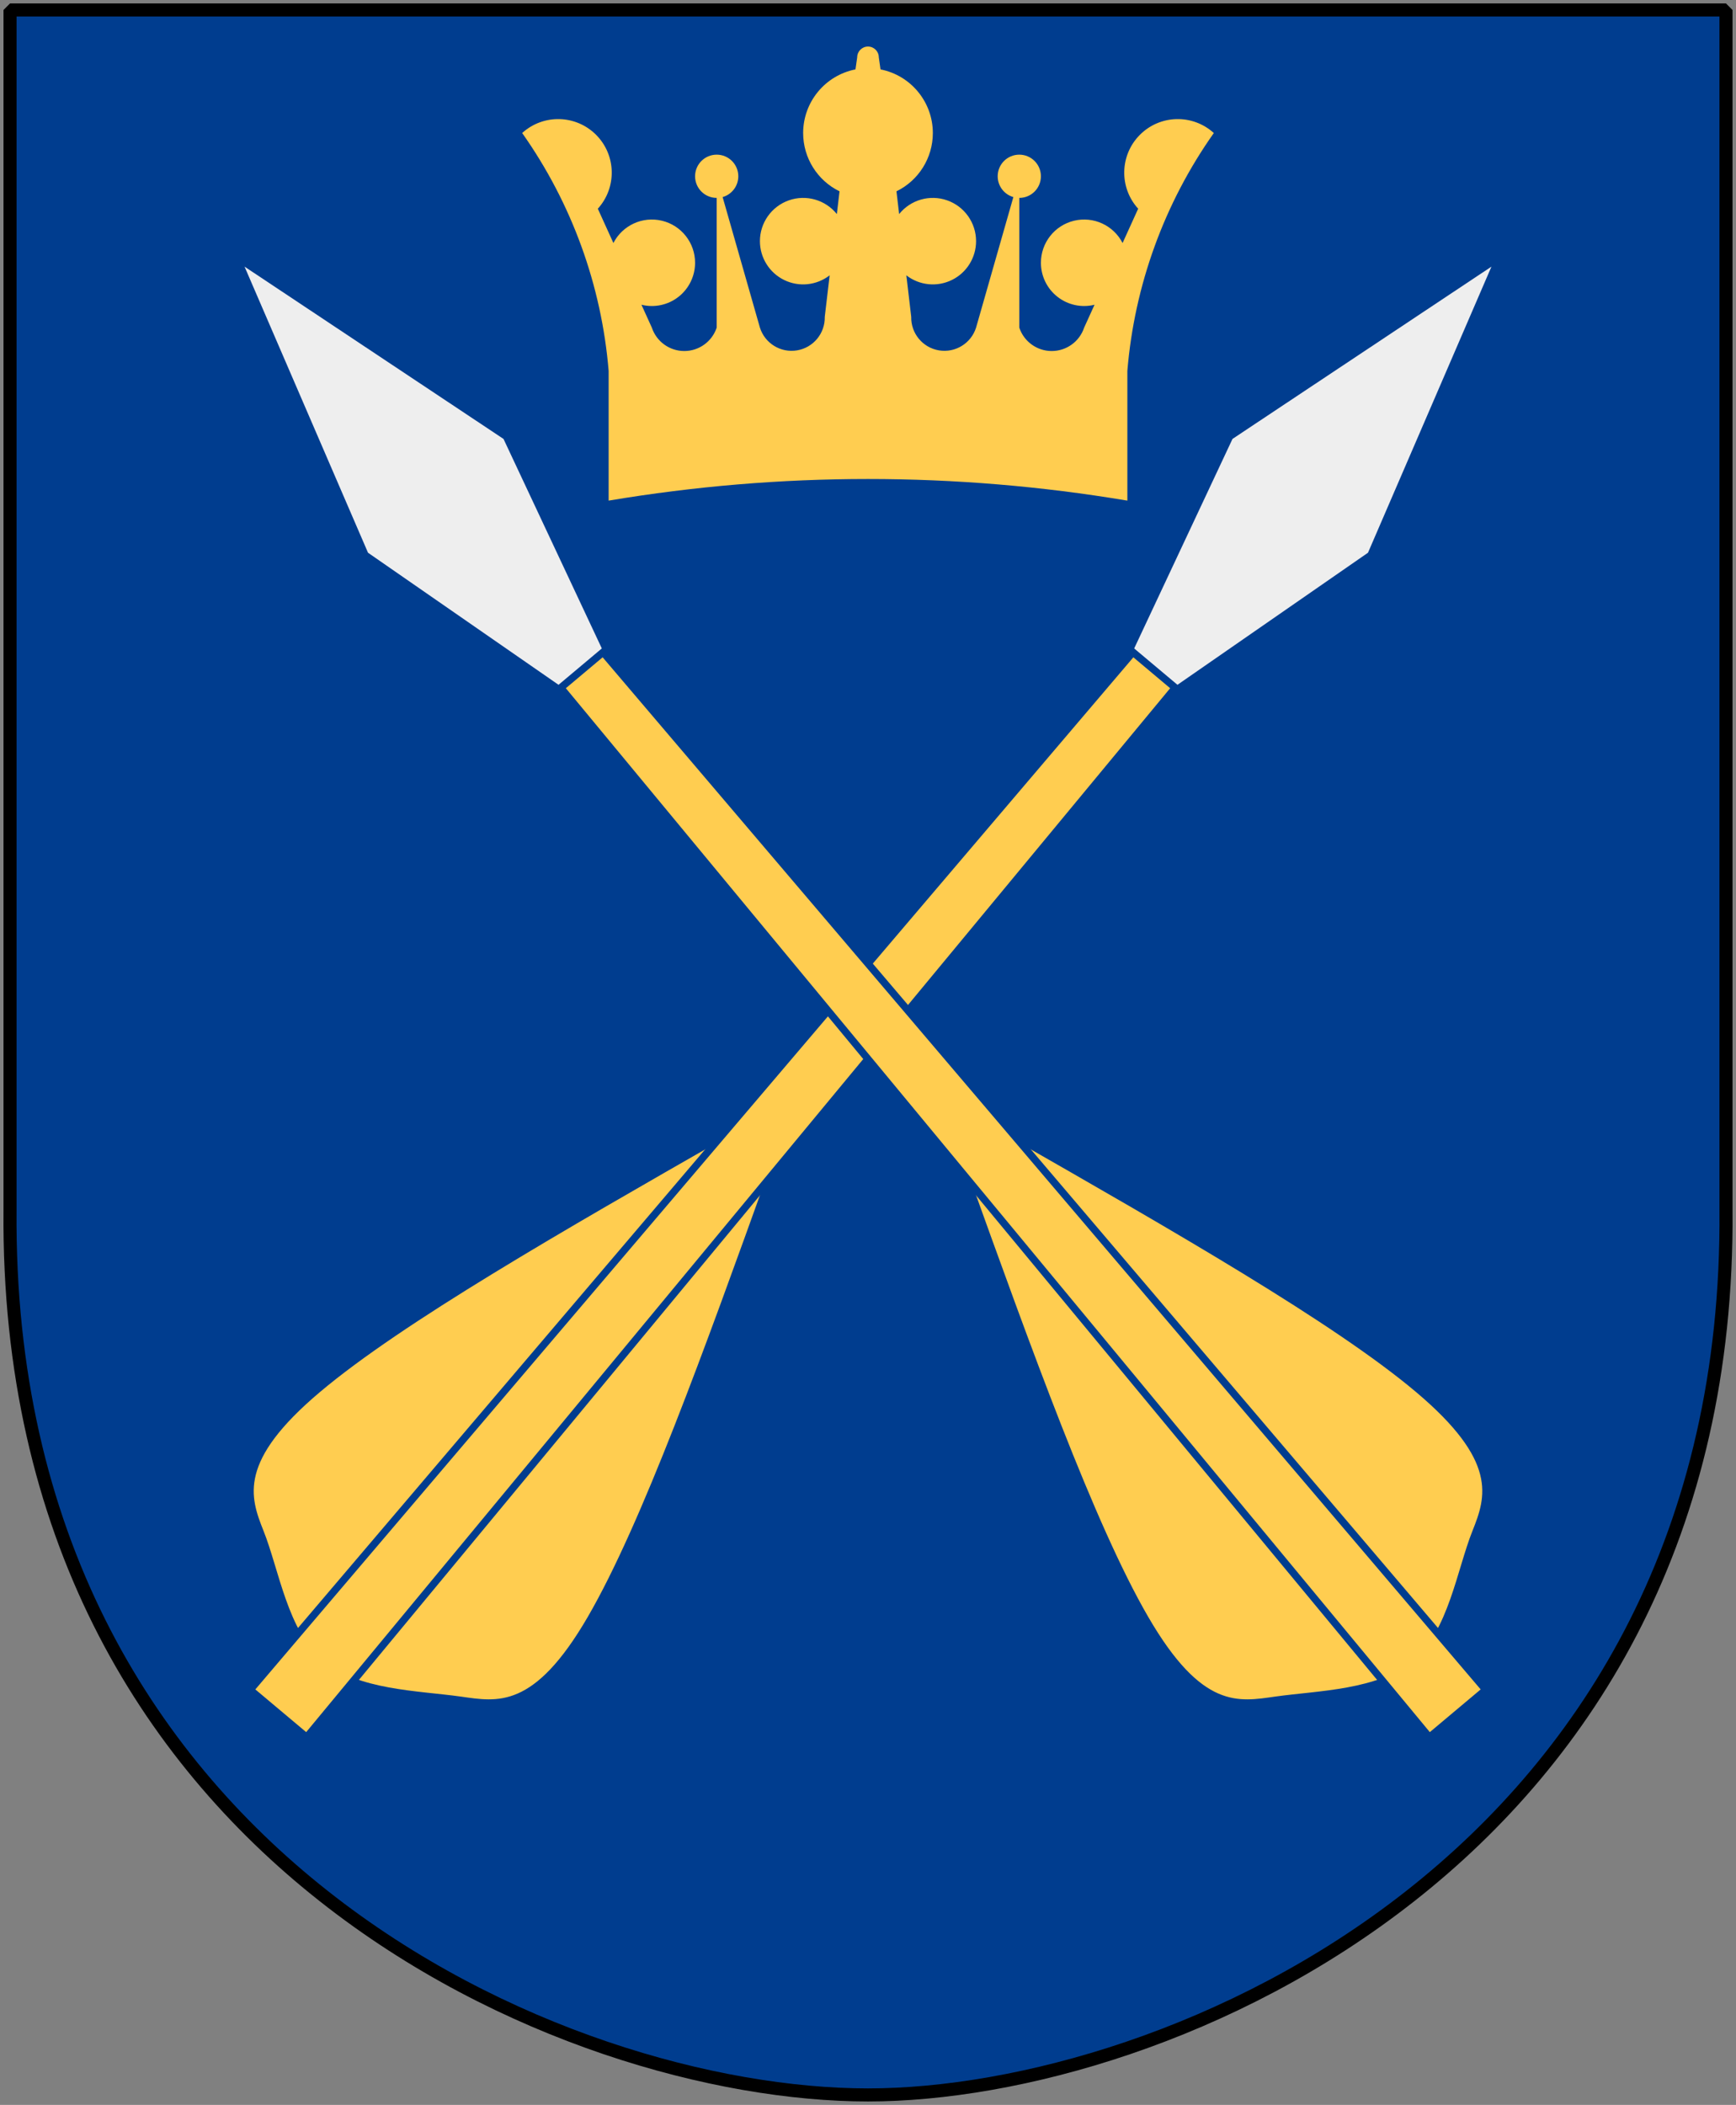 <svg height="304.2" width="251" xmlns="http://www.w3.org/2000/svg" xmlns:xlink="http://www.w3.org/1999/xlink"><rect width="100%" height="100%" fill="#808080" stroke="none"/><path d="m249.551 1.44h-248.101v173.497c-.767 93.721 80.289 127.82 124.051 127.82 42.994 0 124.818-34.099 124.051-127.82z" fill="#003d8f"/><use height="304.2" transform="matrix(-1 0 0 1 251 0)" width="251" xlink:href="#a"/><g id="a" transform="matrix(.81 -.68 .68 .81 -283.348 275.286)"><path d="m370.847 180.796c-8.805 23.899-17.61 47.798-20.125 62.263-2.516 14.465 2.023 16.829 6.289 19.497 5.031 3.146 11.321 8.368 17.61 8.368 6.289 0 12.578-5.671 17.61-8.368 4.435-2.377 8.805-5.031 6.289-19.497-2.516-14.465-11.321-38.364-20.125-62.263" fill="#ffcd50"/><path d="m370.964 94.005h7.547l8.203-30.904-11.977-40.793-12.209 40.793z" fill="#eee"/><path d="m369.579 280.371h10.083l-1.26-186.199h-7.562z" fill="#ffcd50" stroke="#003d8f"/></g><path d="m75.5 19.225c7.161 10.137 11.477 22.006 12.5 34.375v18.75c24.826-4.167 50.174-4.167 75 0v-18.75c1.023-12.369 5.339-24.238 12.5-34.375-3.058-2.781-7.761-2.669-10.684.254-2.923 2.923-3.034 7.626-.254 10.684l-2.253 4.957c-1.319-2.567-4.223-3.897-7.028-3.219-2.805.678-4.781 3.189-4.781 6.075 0 1.922.885 3.738 2.399 4.922 1.514 1.185 3.489 1.606 5.355 1.144l-1.504 3.309c-.672 2.018-2.561 3.379-4.688 3.379-2.127 0-4.015-1.361-4.687-3.379v-18.75c1.726 0 3.125-1.399 3.125-3.125 0-1.726-1.399-3.125-3.125-3.125-1.726 0-3.125 1.399-3.125 3.125-0 1.395.925 2.622 2.267 3.005l-5.392 18.87c-.722 2.277-3.009 3.677-5.365 3.285-2.357-.393-4.066-2.459-4.01-4.847l-.706-5.999c1.885 1.462 4.438 1.724 6.581.674 2.142-1.05 3.501-3.227 3.5-5.613 0-2.652-1.674-5.015-4.175-5.895-2.502-.88-5.286-.086-6.947 1.981l-.387-3.287c3.218-1.573 5.259-4.841 5.259-8.423-0-4.479-3.169-8.333-7.564-9.198l-.249-1.739c0-.863-.7-1.562-1.562-1.562s-1.562.7-1.562 1.562l-.249 1.739c-4.395.865-7.564 4.719-7.564 9.198-0 3.582 2.041 6.851 5.259 8.423l-.387 3.287c-1.661-2.067-4.446-2.861-6.947-1.981-2.501.88-4.175 3.244-4.175 5.895-0 2.386 1.358 4.563 3.5 5.613 2.142 1.05 4.695.788 6.581-.674l-.706 5.999c.056 2.388-1.653 4.454-4.01 4.847-2.357.393-4.643-1.007-5.365-3.285l-5.392-18.87c1.342-.383 2.267-1.61 2.267-3.005 0-1.726-1.399-3.125-3.125-3.125-1.726 0-3.125 1.399-3.125 3.125 0 1.726 1.399 3.125 3.125 3.125v18.75c-.672 2.018-2.561 3.379-4.687 3.379-2.127 0-4.015-1.361-4.688-3.379l-1.504-3.309c1.866.463 3.841.041 5.355-1.144 1.514-1.185 2.399-3 2.399-4.922 0-2.886-1.976-5.397-4.781-6.075-2.805-.678-5.71.652-7.029 3.219l-2.253-4.957c2.781-3.058 2.669-7.761-.254-10.684-2.923-2.923-7.626-3.034-10.684-.254z" fill="#ffcd50"/><path d="m249.551 1.44h-248.101v173.497c-.767 93.721 80.289 127.82 124.051 127.82 42.994 0 124.818-34.099 124.051-127.82z" fill="none" stroke="#000" stroke-linejoin="bevel" stroke-width="1.888"/></svg>